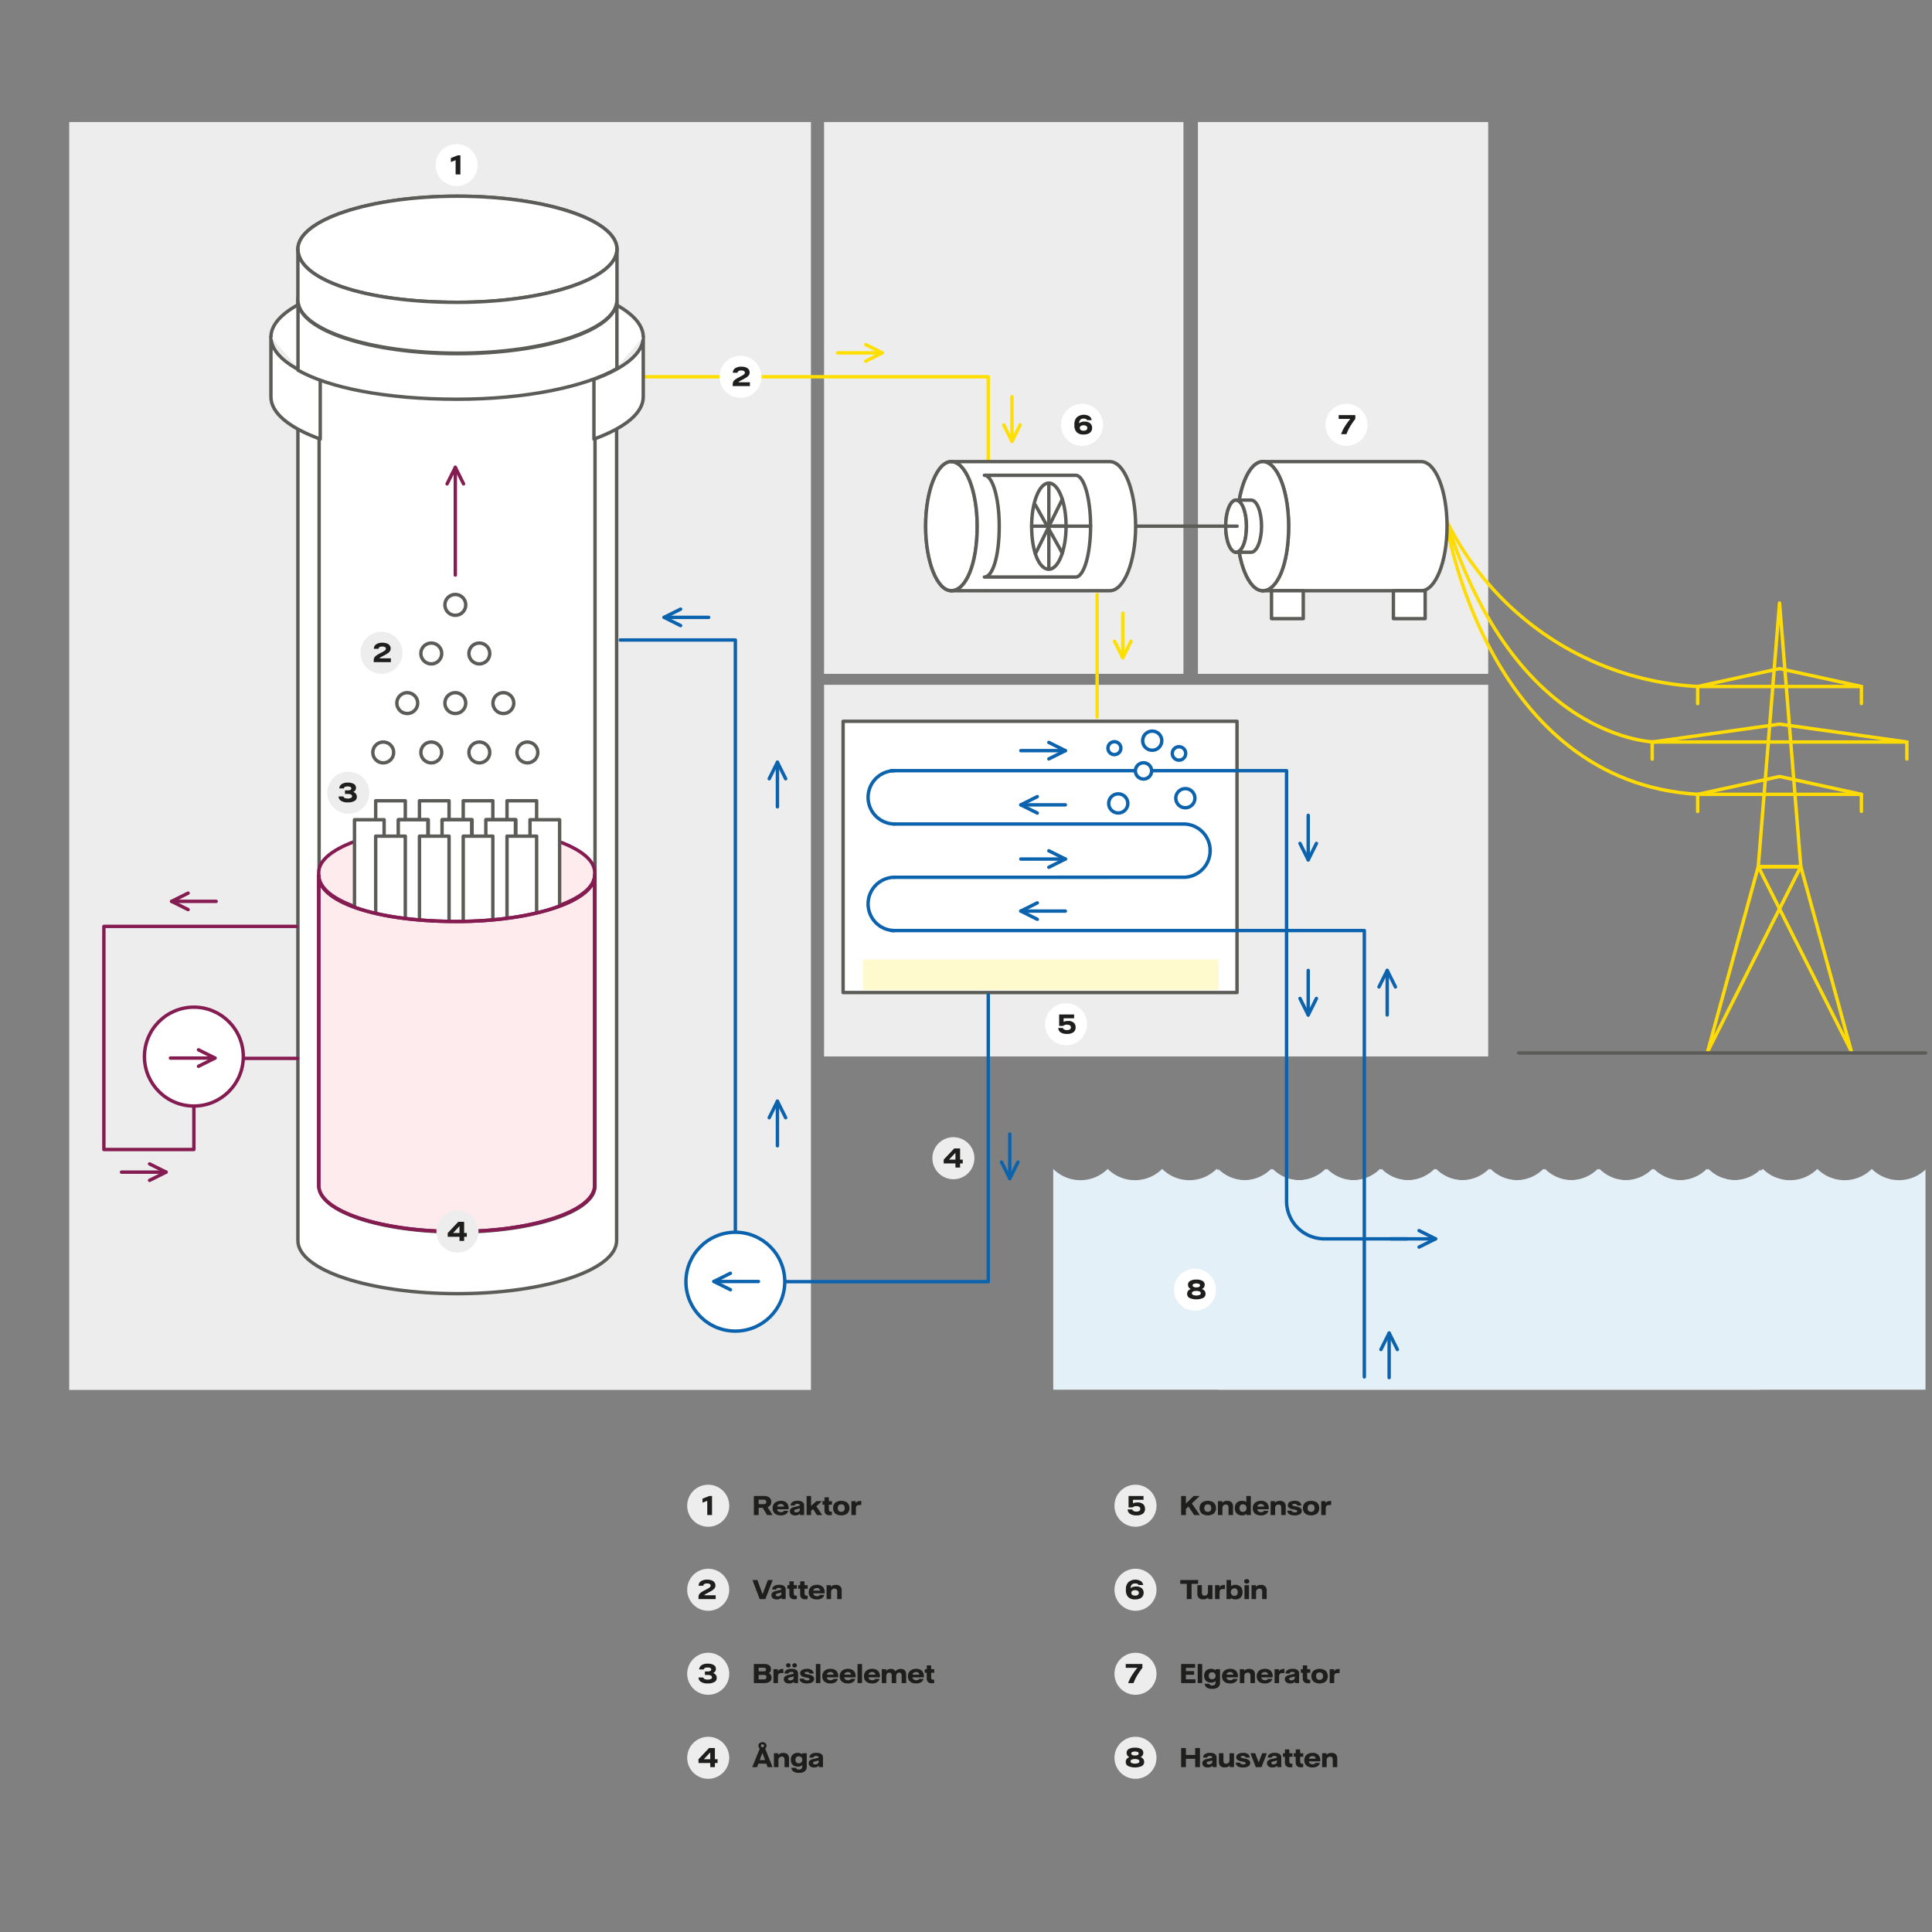 <svg xmlns="http://www.w3.org/2000/svg" viewBox="0 0 283.465 283.465"><rect x="0" y="0" width="283.465" height="283.465" fill="#808080" stroke="none"/><defs><style>.cls-1{isolation:isolate;}.cls-2{fill:#ededed;}.cls-11,.cls-13,.cls-15,.cls-3{fill:#fff;}.cls-3,.cls-8{stroke:#5b5c57;}.cls-10,.cls-11,.cls-13,.cls-3,.cls-4,.cls-6,.cls-7,.cls-8,.cls-9{stroke-linecap:round;stroke-linejoin:round;stroke-width:0.5px;}.cls-10,.cls-4,.cls-7,.cls-8,.cls-9{fill:none;}.cls-4{stroke:#ffdb05;}.cls-5{fill:#e4f0f7;}.cls-6{fill:#fdebed;}.cls-11,.cls-6,.cls-7{stroke:#851c51;}.cls-9{stroke:#ffdf00;}.cls-10,.cls-13{stroke:#0c63ad;}.cls-12{fill:#ffface;}.cls-14{mix-blend-mode:multiply;}.cls-16{fill:#1e1e1c;}</style></defs><g class="cls-1"><g id="Ebene_1" data-name="Ebene 1"><rect class="cls-2" x="120.908" y="100.475" width="97.442" height="54.528"/><rect class="cls-3" x="123.704" y="105.829" width="57.794" height="39.8"/><rect class="cls-2" x="10.158" y="17.904" width="108.826" height="186.027"/><rect class="cls-2" x="120.908" y="17.904" width="52.729" height="80.963"/><rect class="cls-2" x="175.762" y="17.904" width="42.589" height="80.963"/><path class="cls-3" d="M43.71,44.031c0-4.295,10.468-7.776,23.381-7.776s23.381,3.481,23.381,7.776"/><path class="cls-3" d="M90.471,44.031c0,4.295-10.468,7.776-23.381,7.776-14.029,0-23.381-3.481-23.381-7.776V182.03c0,4.295,10.468,7.776,23.381,7.776s23.381-3.481,23.381-7.776Z"/><path class="cls-4" d="M249.089,100.722a43.659,43.659,0,0,1-36.923-24.488"/><path class="cls-4" d="M242.945,108.876s-20.583.054-30.779-32.642"/><path class="cls-4" d="M212.312,77.201s6.038,37.483,36.777,39.346"/><path class="cls-5" d="M250.424,171.504l0-.001a5.65,5.65,0,0,1-7.99.001l-.001-.001a5.65,5.65,0,0,1-7.99.001l-.001-.001c-.036.036-.08.06-.117.096v-.004a5.646,5.646,0,0,1-3.948,1.556c-.047,0-.093-.012-.14-.013a5.648,5.648,0,0,1-.909-.095c-.165-.033-.323-.096-.485-.144a5.551,5.551,0,0,1-.537-.163,5.63,5.63,0,0,1-1.853-1.232l-.001-.001-.002.002-.002-.001,0-.001a5.645,5.645,0,0,1-7.985.001l-.001-.001-.002.002-.001-.001-.001-.001a5.645,5.645,0,0,1-7.985.001l-.001-.001-.002.002-.002-.001-.001-.001a5.645,5.645,0,0,1-7.985.001l-.001-.001-.003.002-.001-.001-.001-.001a5.645,5.645,0,0,1-7.985.001l-.001-.001-.002.002-.002-.001-.001-.001a5.645,5.645,0,0,1-7.985.001l0-.001-.002.002-.001-.001-.001-.001a5.645,5.645,0,0,1-7.985.001l-.001-.001v.004l-.004-.003-.001-.001a5.65,5.65,0,0,1-7.99.001l-.001-.001a5.65,5.65,0,0,1-7.99.001l-.001-.001a5.65,5.65,0,0,1-7.99.001l-.001-.001v32.394H258.301V171.596A5.642,5.642,0,0,1,250.424,171.504Z"/><path class="cls-5" d="M274.635,171.504l0-.001a5.65,5.65,0,0,1-7.99.001l-.001-.001a5.65,5.65,0,0,1-7.99.001l-.001-.001c-.036.036-.08.06-.117.096v-.004a5.646,5.646,0,0,1-3.948,1.556c-.047,0-.093-.012-.14-.013a5.648,5.648,0,0,1-.909-.095c-.165-.033-.323-.096-.485-.144a5.545,5.545,0,0,1-.537-.163,5.63,5.63,0,0,1-1.853-1.232l-.001-.001-.002.002-.002-.001-.001-.001a5.645,5.645,0,0,1-7.985.001l-.001-.001-.002.002-.001-.001-.001-.001a5.645,5.645,0,0,1-7.985.001l-.001-.001-.002.002-.002-.001-.001-.001a5.645,5.645,0,0,1-7.985.001l-.001-.001-.002.002-.001-.001-.001-.001a5.645,5.645,0,0,1-7.985.001l-.001-.001-.002.002-.002-.001-.001-.001a5.645,5.645,0,0,1-7.985.001l0-.001-.002.002-.001-.001-.001-.001a5.645,5.645,0,0,1-7.985.001l-.001-.001v.004l-.004-.003-.001-.001a5.65,5.65,0,0,1-7.99.001l-.001-.001a5.65,5.65,0,0,1-7.99.001l0-.001a5.65,5.65,0,0,1-7.99.001l-.001-.001v32.394H282.512V171.596A5.642,5.642,0,0,1,274.635,171.504Z"/><path class="cls-3" d="M46.822,47.94V174.035c0,3.717,9.061,6.731,20.239,6.731S87.3,177.752,87.3,174.035V47.94"/><path class="cls-6" d="M87.256,128.351c0,3.719-9.065,6.733-20.246,6.733-12.149,0-20.246-3.014-20.246-6.733v-.354c0-3.719,9.065-6.733,20.246-6.733s20.246,3.014,20.246,6.733Z"/><polyline class="cls-7" points="43.661 155.289 28.444 155.289 28.444 168.659 15.24 168.659 15.24 135.921 43.485 135.921"/><rect class="cls-3" x="55.121" y="117.49" width="4.344" height="39.205"/><rect class="cls-3" x="61.544" y="117.49" width="4.344" height="39.205"/><rect class="cls-3" x="67.967" y="117.49" width="4.344" height="39.205"/><rect class="cls-3" x="74.39" y="117.49" width="4.344" height="39.205"/><rect class="cls-3" x="58.494" y="120.27" width="4.344" height="51.726"/><rect class="cls-3" x="64.917" y="120.27" width="4.344" height="51.726"/><rect class="cls-3" x="71.34" y="120.27" width="4.344" height="51.726"/><rect class="cls-3" x="77.763" y="120.27" width="4.344" height="51.726"/><rect class="cls-3" x="52.013" y="120.27" width="4.344" height="51.726"/><rect class="cls-3" x="58.435" y="120.27" width="4.344" height="51.726"/><rect class="cls-3" x="64.858" y="120.27" width="4.344" height="51.726"/><rect class="cls-3" x="71.281" y="120.27" width="4.344" height="51.726"/><polygon class="cls-4" points="264.216 127.176 261.095 88.476 257.974 127.176 264.216 127.176"/><polygon class="cls-4" points="250.556 154.264 257.965 127.176 264.202 127.176 250.556 154.264"/><polygon class="cls-4" points="271.636 154.264 264.225 127.176 257.989 127.176 271.636 154.264"/><polygon class="cls-4" points="273.108 100.722 261.098 98.101 249.089 100.722 273.108 100.722"/><line class="cls-4" x1="273.108" y1="100.722" x2="273.108" y2="103.221"/><line class="cls-4" x1="249.084" y1="100.734" x2="249.084" y2="103.233"/><polygon class="cls-4" points="273.108 116.546 261.098 113.925 249.089 116.546 273.108 116.546"/><line class="cls-4" x1="273.108" y1="116.546" x2="273.108" y2="119.045"/><line class="cls-4" x1="249.084" y1="116.557" x2="249.084" y2="119.056"/><polygon class="cls-4" points="279.777 108.866 261.098 106.245 242.419 108.866 279.777 108.866"/><line class="cls-4" x1="279.776" y1="108.866" x2="279.776" y2="111.364"/><line class="cls-4" x1="242.414" y1="108.876" x2="242.414" y2="111.375"/><line class="cls-8" x1="222.82" y1="154.494" x2="282.512" y2="154.494"/><path class="cls-3" d="M185.286,86.669c-2.089,0-3.783-4.239-3.783-9.469s1.694-9.469,3.783-9.469"/><path class="cls-3" d="M185.286,67.732c2.089,0,3.783,4.239,3.783,9.469,0,5.681-1.694,9.469-3.783,9.469H208.53c2.089,0,3.783-4.239,3.783-9.469s-1.694-9.469-3.783-9.469Z"/><path class="cls-3" d="M185.286,86.669c-2.089,0-3.783-4.239-3.783-9.469s1.694-9.469,3.783-9.469,3.783,4.239,3.783,9.469c0,5.682-1.694,9.469-3.783,9.469"/><path class="cls-3" d="M139.595,86.669c-2.089,0-3.783-4.239-3.783-9.469s1.694-9.469,3.783-9.469,3.783,4.239,3.783,9.469c0,5.682-1.694,9.469-3.783,9.469"/><rect class="cls-3" x="186.558" y="86.669" width="4.66" height="4.097"/><rect class="cls-3" x="204.442" y="86.669" width="4.66" height="4.097"/><path class="cls-3" d="M181.361,81.025c-.844,0-1.528-1.712-1.528-3.825s.684-3.825,1.528-3.825,1.528,1.712,1.528,3.825C182.889,79.495,182.205,81.025,181.361,81.025Z"/><path class="cls-3" d="M181.361,73.376c.844,0,1.528,1.712,1.528,3.825,0,2.295-.684,3.825-1.528,3.825h2.206c.844,0,1.528-1.712,1.528-3.825s-.684-3.825-1.528-3.825Z"/><path class="cls-3" d="M181.361,81.025c-.844,0-1.528-1.712-1.528-3.825s.684-3.825,1.528-3.825"/><line class="cls-8" x1="181.503" y1="77.201" x2="165.771" y2="77.201"/><polyline class="cls-9" points="94.654 55.282 144.999 55.282 144.999 86.64"/><polyline class="cls-10" points="144.999 145.966 144.999 188.049 115.144 188.049"/><polyline class="cls-10" points="107.891 182.006 107.891 93.901 91.009 93.901"/><path class="cls-10" d="M131.19,113.078a3.91,3.91,0,0,0,0,7.818"/><path class="cls-10" d="M177.554,124.805a3.91,3.91,0,0,1-3.749,3.905c-.053.003-42.561.003-42.614.003"/><path class="cls-10" d="M131.19,136.531a3.91,3.91,0,0,1,0-7.818"/><path class="cls-10" d="M131.192,120.897l42.581.002a3.909,3.909,0,0,1,3.782,3.906"/><path class="cls-10" d="M200.174,202.022v-65.49h-69.4"/><line class="cls-7" x1="65.597" y1="70.991" x2="66.804" y2="68.569"/><line class="cls-7" x1="68.01" y1="70.991" x2="66.804" y2="68.569"/><path class="cls-7" d="M66.804,84.37V69.206"/><circle class="cls-3" cx="63.279" cy="95.879" r="1.531"/><circle class="cls-3" cx="70.329" cy="95.879" r="1.531"/><circle class="cls-3" cx="56.228" cy="110.4" r="1.531"/><circle class="cls-3" cx="63.279" cy="110.4" r="1.531"/><circle class="cls-3" cx="70.329" cy="110.4" r="1.531"/><circle class="cls-3" cx="77.379" cy="110.4" r="1.531"/><circle class="cls-3" cx="66.804" cy="88.749" r="1.531"/><circle class="cls-3" cx="59.754" cy="103.159" r="1.531"/><circle class="cls-3" cx="66.804" cy="103.159" r="1.531"/><circle class="cls-3" cx="73.854" cy="103.159" r="1.531"/><path class="cls-3" d="M46.986,55.645v8.776C42.493,62.791,39.75,60.62,39.75,58.234V49.458C39.75,51.844,42.493,54.016,46.986,55.645Z"/><path class="cls-3" d="M39.75,49.458c0-1.76,1.496-3.404,4.085-4.8v9.41"/><path class="cls-3" d="M43.706,36.572c0-4.3,10.481-7.785,23.41-7.785s23.41,3.485,23.41,7.785-10.481,7.785-23.41,7.785C53.069,44.357,43.706,40.872,43.706,36.572Z"/><path class="cls-3" d="M87.143,55.645v8.776c4.493-1.63,7.237-3.802,7.237-6.187V49.458C94.38,51.844,91.636,54.016,87.143,55.645Z"/><path class="cls-3" d="M94.38,49.458c0-1.76-1.496-3.404-4.084-4.8v9.41"/><path class="cls-3" d="M43.706,36.572c0-4.3,10.481-7.785,23.41-7.785s23.41,3.485,23.41,7.785"/><path class="cls-3" d="M90.526,36.572c0,4.3-10.481,7.785-23.41,7.785-14.047,0-23.41-3.485-23.41-7.785v7.459c0,4.3,10.481,7.785,23.41,7.785s23.41-3.485,23.41-7.785Z"/><path class="cls-3" d="M67.116,51.891c-12.705,0-23.039-3.366-23.393-7.563v9.99c4.504,2.556,12.774,4.259,23.335,4.259,10.021,0,18.765-1.81,23.456-4.499V44.28C90.234,48.5,79.87,51.891,67.116,51.891Z"/><rect class="cls-3" x="55.121" y="122.681" width="4.344" height="51.726"/><rect class="cls-3" x="61.544" y="122.681" width="4.344" height="51.726"/><rect class="cls-3" x="67.967" y="122.681" width="4.344" height="51.726"/><rect class="cls-3" x="74.39" y="122.681" width="4.344" height="51.726"/><circle class="cls-11" cx="28.445" cy="155.024" r="7.252"/><line class="cls-11" x1="29.123" y1="154.032" x2="31.544" y2="155.239"/><line class="cls-11" x1="29.123" y1="156.446" x2="31.544" y2="155.239"/><path class="cls-11" d="M25.008,155.239h5.9"/><line class="cls-11" x1="27.598" y1="131.042" x2="25.176" y2="132.248"/><line class="cls-11" x1="27.598" y1="133.455" x2="25.176" y2="132.248"/><path class="cls-11" d="M31.713,132.248h-5.9"/><line class="cls-11" x1="21.945" y1="170.769" x2="24.367" y2="171.976"/><line class="cls-11" x1="21.945" y1="173.182" x2="24.367" y2="171.976"/><path class="cls-11" d="M17.83,171.976h5.9"/><line class="cls-10" x1="153.888" y1="108.932" x2="156.31" y2="110.138"/><line class="cls-10" x1="153.888" y1="111.345" x2="156.31" y2="110.138"/><path class="cls-10" d="M149.774,110.138h5.9"/><line class="cls-9" x1="127.031" y1="50.567" x2="129.453" y2="51.774"/><line class="cls-9" x1="127.031" y1="52.98" x2="129.453" y2="51.774"/><path class="cls-9" d="M122.916,51.774h5.9"/><line class="cls-10" x1="99.86" y1="89.373" x2="97.438" y2="90.58"/><line class="cls-10" x1="99.86" y1="91.787" x2="97.438" y2="90.58"/><path class="cls-10" d="M103.975,90.58h-5.9"/><line class="cls-9" x1="149.682" y1="62.337" x2="148.475" y2="64.759"/><line class="cls-9" x1="147.268" y1="62.337" x2="148.475" y2="64.759"/><path class="cls-9" d="M148.475,58.222v5.9"/><line class="cls-10" x1="149.362" y1="170.501" x2="148.155" y2="172.923"/><line class="cls-10" x1="146.948" y1="170.501" x2="148.155" y2="172.923"/><path class="cls-10" d="M148.155,166.387v5.9"/><line class="cls-10" x1="112.859" y1="163.993" x2="114.065" y2="161.571"/><line class="cls-10" x1="115.272" y1="163.993" x2="114.065" y2="161.571"/><path class="cls-10" d="M114.065,168.108v-5.9"/><line class="cls-10" x1="112.859" y1="114.26" x2="114.065" y2="111.838"/><line class="cls-10" x1="115.272" y1="114.26" x2="114.065" y2="111.838"/><path class="cls-10" d="M114.065,118.375v-5.9"/><line class="cls-9" x1="165.944" y1="94.084" x2="164.737" y2="96.506"/><line class="cls-9" x1="163.53" y1="94.084" x2="164.737" y2="96.506"/><path class="cls-9" d="M164.737,89.97v5.9"/><line class="cls-10" x1="193.15" y1="123.743" x2="191.943" y2="126.165"/><line class="cls-10" x1="190.736" y1="123.743" x2="191.943" y2="126.165"/><path class="cls-10" d="M191.943,119.628v5.9"/><line class="cls-10" x1="193.15" y1="146.494" x2="191.943" y2="148.916"/><line class="cls-10" x1="190.736" y1="146.494" x2="191.943" y2="148.916"/><path class="cls-10" d="M191.943,142.38v5.9"/><line class="cls-10" x1="202.61" y1="198.007" x2="203.817" y2="195.585"/><line class="cls-10" x1="205.024" y1="198.007" x2="203.817" y2="195.585"/><path class="cls-10" d="M203.817,202.121v-5.9"/><line class="cls-10" x1="202.327" y1="144.801" x2="203.534" y2="142.38"/><line class="cls-10" x1="204.74" y1="144.801" x2="203.534" y2="142.38"/><path class="cls-10" d="M203.534,148.916v-5.9"/><line class="cls-10" x1="152.196" y1="116.881" x2="149.774" y2="118.088"/><line class="cls-10" x1="152.196" y1="119.294" x2="149.774" y2="118.088"/><path class="cls-10" d="M156.31,118.088h-5.9"/><line class="cls-10" x1="153.888" y1="124.83" x2="156.31" y2="126.037"/><line class="cls-10" x1="153.888" y1="127.243" x2="156.31" y2="126.037"/><path class="cls-10" d="M149.774,126.037h5.9"/><line class="cls-10" x1="152.196" y1="132.467" x2="149.774" y2="133.674"/><line class="cls-10" x1="152.196" y1="134.881" x2="149.774" y2="133.674"/><path class="cls-10" d="M156.31,133.674h-5.9"/><polyline class="cls-12" points="126.608 145.253 126.608 140.778 178.774 140.778 178.774 145.253"/><path class="cls-10" d="M206.417,181.764H194.32a5.555,5.555,0,0,1-5.556-5.556V113.078H130.774"/><line class="cls-10" x1="208.21" y1="180.558" x2="210.631" y2="181.764"/><line class="cls-10" x1="208.21" y1="182.971" x2="210.631" y2="181.764"/><path class="cls-10" d="M204.095,181.764h5.9"/><circle class="cls-13" cx="163.506" cy="109.771" r="0.948"/><circle class="cls-13" cx="172.983" cy="110.545" r="0.986"/><circle class="cls-13" cx="169.056" cy="108.673" r="1.406"/><circle class="cls-13" cx="167.778" cy="113.109" r="1.194"/><circle class="cls-13" cx="164.07" cy="117.879" r="1.406"/><circle class="cls-13" cx="173.915" cy="117.112" r="1.406"/><path class="cls-3" d="M139.595,86.669c-2.089,0-3.783-4.239-3.783-9.469s1.694-9.469,3.783-9.469"/><path class="cls-3" d="M139.595,67.732c2.089,0,3.783,4.239,3.783,9.469,0,5.681-1.694,9.469-3.783,9.469h23.243c2.089,0,3.783-4.239,3.783-9.469s-1.694-9.469-3.783-9.469Z"/><path class="cls-8" d="M144.428,69.736c1.205,0,2.181,3.342,2.181,7.464,0,4.479-.977,7.464-2.181,7.464H157.83c1.205,0,2.181-3.342,2.181-7.464s-.977-7.464-2.181-7.464Z"/><circle class="cls-13" cx="107.891" cy="188.049" r="7.252"/><line class="cls-10" x1="107.165" y1="186.814" x2="104.743" y2="188.021"/><line class="cls-10" x1="107.165" y1="189.227" x2="104.743" y2="188.021"/><path class="cls-10" d="M111.279,188.021h-5.9"/><g class="cls-14"><path class="cls-6" d="M87.251,128.465c0,3.719-9.066,6.734-20.249,6.734-12.15,0-20.25-3.015-20.25-6.734l.018.045v45.456c0,3.717,9.061,6.731,20.239,6.731s20.239-3.013,20.239-6.731V128.511Z"/></g><path class="cls-7" d="M87.251,128.465c0,3.719-9.066,6.734-20.249,6.734-12.15,0-20.25-3.015-20.25-6.734l.018.045v45.456c0,3.717,9.061,6.731,20.239,6.731s20.239-3.013,20.239-6.731V128.511Z"/><line class="cls-8" x1="160.012" y1="77.201" x2="154.607" y2="77.201"/><line class="cls-9" x1="160.972" y1="87.236" x2="160.972" y2="105.203"/><path class="cls-15" d="M108.648,52.2h0a3.082,3.082,0,0,1,3.082,3.082h0a3.082,3.082,0,0,1-3.082,3.082h0a3.082,3.082,0,0,1-3.082-3.082h0A3.082,3.082,0,0,1,108.648,52.2Z"/><g class="cls-1"><path class="cls-16" d="M107.505,56.425a1.098,1.098,0,0,1,.053-.37.785.785,0,0,1,.231-.303,2.961,2.961,0,0,1,.552-.354l.417-.22a2.212,2.212,0,0,0,.412-.259.321.321,0,0,0,.118-.248.255.255,0,0,0-.138-.235.811.811,0,0,0-.392-.078q-.524,0-.543.33h-.69a.765.765,0,0,1,.345-.66,1.586,1.586,0,0,1,.905-.23,1.829,1.829,0,0,1,.657.104.904.904,0,0,1,.415.297.736.736,0,0,1,.142.448.696.696,0,0,1-.107.384,1.121,1.121,0,0,1-.308.307,5.686,5.686,0,0,1-.555.326l-.343.18a1.504,1.504,0,0,0-.25.15.17.17,0,0,0-.064.094h1.664v.559h-2.52Z"/></g><path class="cls-15" d="M158.756,59.255h0a3.082,3.082,0,0,1,3.082,3.082h0a3.082,3.082,0,0,1-3.082,3.082h0a3.082,3.082,0,0,1-3.082-3.082h0A3.082,3.082,0,0,1,158.756,59.255Z"/><g class="cls-1"><path class="cls-16" d="M157.972,63.407a1.407,1.407,0,0,1-.338-1.023v-.097a1.476,1.476,0,0,1,.356-1.055,1.605,1.605,0,0,1,1.833-.165.838.838,0,0,1,.347.577h-.67q-.1-.23-.497-.23a.699.699,0,0,0-.485.156.73.73,0,0,0-.185.53,1.23,1.23,0,0,1,.804-.243,1.199,1.199,0,0,1,.813.248.849.849,0,0,1,.284.672.876.876,0,0,1-.572.858,1.746,1.746,0,0,1-.678.118A1.352,1.352,0,0,1,157.972,63.407Zm1.426-.321a.375.375,0,0,0-.008-.584.822.822,0,0,0-.82.004.344.344,0,0,0-.143.285.358.358,0,0,0,.14.286.655.655,0,0,0,.427.117A.636.636,0,0,0,159.398,63.085Z"/></g><path class="cls-15" d="M197.556,59.255h0a3.082,3.082,0,0,1,3.082,3.082h0a3.082,3.082,0,0,1-3.082,3.082h0a3.082,3.082,0,0,1-3.082-3.082h0A3.082,3.082,0,0,1,197.556,59.255Z"/><g class="cls-1"><path class="cls-16" d="M197.228,62.71a10.742,10.742,0,0,1,.892-1.247h-1.706v-.56h2.44v.56a11.792,11.792,0,0,0-.83,1.226,6.446,6.446,0,0,0-.47,1.014H196.77A5.264,5.264,0,0,1,197.228,62.71Z"/></g><path class="cls-15" d="M175.321,186.145h0a3.082,3.082,0,0,1,3.082,3.082h0a3.082,3.082,0,0,1-3.082,3.082h0a3.082,3.082,0,0,1-3.082-3.082h0A3.082,3.082,0,0,1,175.321,186.145Z"/><g class="cls-1"><path class="cls-16" d="M176.742,189.398a.686.686,0,0,1,.136.429.669.669,0,0,1-.343.608,2.539,2.539,0,0,1-2.013,0,.664.664,0,0,1-.343-.602.691.691,0,0,1,.137-.431.877.877,0,0,1,.407-.279.642.642,0,0,1-.417-.62.628.628,0,0,1,.314-.564,1.734,1.734,0,0,1,.913-.196,1.716,1.716,0,0,1,.91.196.63.63,0,0,1,.31.564.65.65,0,0,1-.414.62A.867.867,0,0,1,176.742,189.398Zm-.731.597a.273.273,0,0,0,.002-.503,1.368,1.368,0,0,0-.97,0,.273.273,0,0,0,.002.503,1.357,1.357,0,0,0,.966,0Zm-.886-1.614a.232.232,0,0,0,0,.426.853.853,0,0,0,.406.077.836.836,0,0,0,.402-.077.233.233,0,0,0,0-.426,1.096,1.096,0,0,0-.808,0Z"/></g><path class="cls-15" d="M156.416,147.197h0a3.082,3.082,0,0,1,3.082,3.082h0a3.082,3.082,0,0,1-3.082,3.082h0a3.082,3.082,0,0,1-3.082-3.082h0A3.082,3.082,0,0,1,156.416,147.197Z"/><g class="cls-1"><path class="cls-16" d="M155.608,151.462a.766.766,0,0,1-.335-.637h.68a.338.338,0,0,0,.179.222.842.842,0,0,0,.425.089.715.715,0,0,0,.425-.103.342.342,0,0,0,.142-.293.347.347,0,0,0-.145-.299.949.949,0,0,0-1.002.085H155.4v-1.68h2.193v.56H156.05v.52a1.185,1.185,0,0,1,.29-.096,1.902,1.902,0,0,1,.37-.034,1.196,1.196,0,0,1,.827.251.888.888,0,0,1,.277.692.832.832,0,0,1-.325.716,1.555,1.555,0,0,1-.935.24A1.604,1.604,0,0,1,155.608,151.462Z"/></g><path class="cls-2" d="M139.883,166.853h0a3.082,3.082,0,0,1,3.082,3.082h0a3.082,3.082,0,0,1-3.082,3.082h0a3.082,3.082,0,0,1-3.082-3.082h0A3.082,3.082,0,0,1,139.883,166.853Z"/><g class="cls-1"><path class="cls-16" d="M140.184,170.702H138.457v-.561l1.55-1.64h.857v1.64h.393v.561h-.393v.6h-.68Zm0-.561v-1h-.007l-.937,1Z"/></g><path class="cls-2" d="M67.118,177.615h0A3.082,3.082,0,0,1,70.2,180.697h0a3.082,3.082,0,0,1-3.082,3.082h0a3.082,3.082,0,0,1-3.082-3.082h0A3.082,3.082,0,0,1,67.118,177.615Z"/><g class="cls-1"><path class="cls-16" d="M67.418,181.464H65.692v-.561l1.55-1.64h.857v1.64h.393v.561h-.393v.6h-.68Zm0-.561v-1h-.007l-.936,1Z"/></g><path class="cls-2" d="M55.976,92.702h0a3.082,3.082,0,0,1,3.082,3.082h0a3.082,3.082,0,0,1-3.082,3.082h0a3.082,3.082,0,0,1-3.082-3.082h0A3.082,3.082,0,0,1,55.976,92.702Z"/><g class="cls-1"><path class="cls-16" d="M54.833,96.927a1.101,1.101,0,0,1,.053-.37.786.786,0,0,1,.232-.303,2.952,2.952,0,0,1,.552-.353l.417-.22a2.218,2.218,0,0,0,.412-.259.321.321,0,0,0,.118-.248.254.254,0,0,0-.138-.235.81.81,0,0,0-.392-.078q-.524,0-.543.33h-.69a.765.765,0,0,1,.345-.66,1.585,1.585,0,0,1,.905-.23,1.828,1.828,0,0,1,.657.104.904.904,0,0,1,.415.297.736.736,0,0,1,.142.448.696.696,0,0,1-.107.384,1.122,1.122,0,0,1-.308.307,5.679,5.679,0,0,1-.555.326l-.343.18a1.504,1.504,0,0,0-.25.15.169.169,0,0,0-.063.094H57.353v.56h-2.52Z"/></g><path class="cls-2" d="M51.103,113.228h0a3.082,3.082,0,0,1,3.082,3.082h0a3.082,3.082,0,0,1-3.082,3.082h0a3.082,3.082,0,0,1-3.082-3.082h0A3.082,3.082,0,0,1,51.103,113.228Z"/><g class="cls-1"><path class="cls-16" d="M50.029,117.492a.792.792,0,0,1-.353-.636h.7a.366.366,0,0,0,.2.227,1.254,1.254,0,0,0,.915-.005.274.274,0,0,0,0-.503,1.056,1.056,0,0,0-.485-.089h-.39v-.519h.393a.836.836,0,0,0,.402-.077.233.233,0,0,0,0-.426A.862.862,0,0,0,51,115.387a.818.818,0,0,0-.397.075.285.285,0,0,0-.15.215h-.68a.833.833,0,0,1,.333-.611,1.514,1.514,0,0,1,.94-.238,1.612,1.612,0,0,1,.873.198.63.63,0,0,1,.31.561.653.653,0,0,1-.105.368.72.72,0,0,1-.308.252.706.706,0,0,1,.54.696.677.677,0,0,1-.341.613,1.859,1.859,0,0,1-.972.21A1.773,1.773,0,0,1,50.029,117.492Z"/></g><path class="cls-15" d="M66.989,21.143h0a3.082,3.082,0,0,1,3.082,3.082h0a3.082,3.082,0,0,1-3.082,3.082h0a3.082,3.082,0,0,1-3.082-3.082h0A3.082,3.082,0,0,1,66.989,21.143Z"/><g class="cls-1"><path class="cls-16" d="M66.85,23.504l-.7.267v-.58l1.003-.399H67.55v2.8h-.7Z"/></g><path class="cls-2" d="M103.909,217.841h0a3.082,3.082,0,0,1,3.082,3.082h0a3.082,3.082,0,0,1-3.082,3.082h0a3.082,3.082,0,0,1-3.082-3.082h0A3.082,3.082,0,0,1,103.909,217.841Z"/><g class="cls-1"><path class="cls-16" d="M103.77,220.203l-.7.267v-.58l1.003-.399h.397v2.8h-.7Z"/></g><g class="cls-1"><path class="cls-16" d="M112.549,222.29l-.653-1.066h-.586V222.29h-.7v-2.8h1.483a1.244,1.244,0,0,1,.775.223.759.759,0,0,1,.291.641.813.813,0,0,1-.143.486.842.842,0,0,1-.397.297l.74,1.153Zm-1.24-1.6h.713a.488.488,0,0,0,.307-.084.339.339,0,0,0,0-.493.489.489,0,0,0-.307-.083h-.713Z"/><path class="cls-16" d="M115.702,221.443h-1.677a.464.464,0,0,0,.185.323.631.631,0,0,0,.372.103.452.452,0,0,0,.433-.2h.637a.79.79,0,0,1-.352.486,1.331,1.331,0,0,1-.745.184,1.494,1.494,0,0,1-.645-.127.907.907,0,0,1-.408-.363,1.077,1.077,0,0,1-.14-.56,1.099,1.099,0,0,1,.147-.578.975.975,0,0,1,.42-.379,1.451,1.451,0,0,1,.643-.133,1.161,1.161,0,0,1,.835.281,1.062,1.062,0,0,1,.295.806Zm-.67-.39a.399.399,0,0,0-.126-.273.49.49,0,0,0-.35-.111.571.571,0,0,0-.341.097.462.462,0,0,0-.179.287Z"/><path class="cls-16" d="M116.094,222.168a.573.573,0,0,1-.202-.461.512.512,0,0,1,.143-.369,1.03,1.03,0,0,1,.507-.232l.67-.156a.271.271,0,0,0,.105-.04.078.078,0,0,0,.028-.064.163.163,0,0,0-.09-.142.549.549,0,0,0-.28-.055c-.247,0-.373.08-.38.239h-.593a.61.61,0,0,1,.243-.491,1.256,1.256,0,0,1,.79-.198,1.199,1.199,0,0,1,.715.175.627.627,0,0,1,.235.538V222.29h-.59v-.203a.998.998,0,0,1-.717.253A.874.874,0,0,1,116.094,222.168Zm1.015-.331a.445.445,0,0,0,.182-.145.336.336,0,0,0,.065-.198v-.177c-.022.007-.048.015-.079.021s-.056.015-.078.018l-.41.104a.525.525,0,0,0-.205.087.16.16,0,0,0-.058.127.186.186,0,0,0,.082.156.4.4,0,0,0,.238.06A.635.635,0,0,0,117.109,221.837Z"/><path class="cls-16" d="M119.289,221.413l-.283.25v.627h-.66v-2.8h.66v1.46l.77-.7h.82l-.823.753.867,1.287h-.783Z"/><path class="cls-16" d="M121.15,222.13a.758.758,0,0,1-.185-.557v-.803h-.29v-.52h.297v-.56h.64v.56h.457v.52h-.457l.003.663a.403.403,0,0,0,.079.281.325.325,0,0,0,.245.082.734.734,0,0,0,.12-.01v.496a1.455,1.455,0,0,1-.32.033A.798.798,0,0,1,121.15,222.13Z"/><path class="cls-16" d="M122.559,222.078a1.146,1.146,0,0,1,0-1.616,1.588,1.588,0,0,1,1.747,0,1.146,1.146,0,0,1,0,1.616,1.588,1.588,0,0,1-1.747,0Zm1.247-.388a.701.701,0,0,0,0-.841.601.601,0,0,0-.747,0,.701.701,0,0,0,0,.841.601.601,0,0,0,.747,0Z"/><path class="cls-16" d="M124.919,220.25h.64v.307a.791.791,0,0,1,.255-.247.838.838,0,0,1,.418-.086h.14v.593h-.227a1.012,1.012,0,0,0-.336.045.308.308,0,0,0-.175.164.845.845,0,0,0-.055.345v.92h-.66Z"/></g><path class="cls-2" d="M103.909,230.169h0a3.082,3.082,0,0,1,3.082,3.082h0a3.082,3.082,0,0,1-3.082,3.082h0a3.082,3.082,0,0,1-3.082-3.082h0A3.082,3.082,0,0,1,103.909,230.169Z"/><g class="cls-1"><path class="cls-16" d="M102.483,234.394a1.101,1.101,0,0,1,.053-.37.786.786,0,0,1,.232-.303,2.952,2.952,0,0,1,.552-.353l.417-.22a2.213,2.213,0,0,0,.412-.259.321.321,0,0,0,.118-.248.254.254,0,0,0-.138-.235.81.81,0,0,0-.392-.078q-.524,0-.543.33h-.69a.765.765,0,0,1,.345-.66,1.585,1.585,0,0,1,.905-.23,1.828,1.828,0,0,1,.657.104.904.904,0,0,1,.415.297.736.736,0,0,1,.142.448.696.696,0,0,1-.107.384,1.122,1.122,0,0,1-.308.307,5.679,5.679,0,0,1-.555.326l-.343.18a1.497,1.497,0,0,0-.25.15.17.17,0,0,0-.063.094h1.663v.56h-2.52Z"/></g><g class="cls-1"><path class="cls-16" d="M112.436,258.763h-1.163l-.193.51h-.71l1.11-2.73a.467.467,0,0,1-.147-.171.525.525,0,0,1-.053-.238.477.477,0,0,1,.165-.375.694.694,0,0,1,.85,0,.477.477,0,0,1,.165.375.525.525,0,0,1-.053.238.467.467,0,0,1-.147.171l1.09,2.73h-.73Zm-.186-.52-.38-1.05h-.006l-.397,1.05Zm-.547-2.268a.212.212,0,0,0-.063.158.208.208,0,0,0,.063.159.26.26,0,0,0,.334,0,.208.208,0,0,0,.064-.159.212.212,0,0,0-.064-.158.254.254,0,0,0-.334,0Z"/><path class="cls-16" d="M113.549,257.233h.63v.243a.929.929,0,0,1,.29-.206,1.074,1.074,0,0,1,.447-.077.88.88,0,0,1,.638.207.849.849,0,0,1,.212.633v1.24h-.66V258.21a.566.566,0,0,0-.095-.365.372.372,0,0,0-.298-.111.487.487,0,0,0-.37.139.554.554,0,0,0-.133.401v1h-.66Z"/><path class="cls-16" d="M116.391,259.901a.735.735,0,0,1-.288-.524h.673a.301.301,0,0,0,.128.172.565.565,0,0,0,.329.078.487.487,0,0,0,.356-.115.479.479,0,0,0,.117-.354v-.184a.952.952,0,0,1-.29.17,1.069,1.069,0,0,1-.367.057,1.167,1.167,0,0,1-.537-.117.834.834,0,0,1-.358-.343,1.22,1.22,0,0,1,.003-1.097.857.857,0,0,1,.363-.347,1.162,1.162,0,0,1,.532-.117,1.042,1.042,0,0,1,.356.057,1.095,1.095,0,0,1,.3.174v-.177h.657v1.96a.837.837,0,0,1-.287.684,1.333,1.333,0,0,1-.86.236A1.309,1.309,0,0,1,116.391,259.901Zm1.183-1.33a.558.558,0,0,0,0-.743.523.523,0,0,0-.381-.138.476.476,0,0,0-.357.131.63.63,0,0,0,0,.757.472.472,0,0,0,.357.132A.52.52,0,0,0,117.574,258.571Z"/><path class="cls-16" d="M118.857,259.151a.573.573,0,0,1-.202-.461.512.512,0,0,1,.143-.369,1.03,1.03,0,0,1,.507-.231l.67-.156a.271.271,0,0,0,.105-.04.078.078,0,0,0,.028-.064.163.163,0,0,0-.09-.142.548.548,0,0,0-.28-.055q-.37,0-.38.239h-.593a.61.61,0,0,1,.243-.491,1.256,1.256,0,0,1,.79-.198,1.2,1.2,0,0,1,.715.175.627.627,0,0,1,.235.538v1.377h-.59V259.07a.998.998,0,0,1-.717.253A.874.874,0,0,1,118.857,259.151Zm1.015-.331a.446.446,0,0,0,.182-.145.336.336,0,0,0,.065-.198v-.177c-.022.007-.048.015-.079.021s-.056.015-.078.019l-.41.103a.524.524,0,0,0-.205.087.16.16,0,0,0-.058.127.186.186,0,0,0,.082.156.4.4,0,0,0,.238.06A.636.636,0,0,0,119.873,258.82Z"/></g><path class="cls-2" d="M103.909,242.497h0a3.082,3.082,0,0,1,3.082,3.082h0a3.082,3.082,0,0,1-3.082,3.082h0a3.082,3.082,0,0,1-3.082-3.082h0A3.082,3.082,0,0,1,103.909,242.497Z"/><g class="cls-1"><path class="cls-16" d="M102.836,246.761a.792.792,0,0,1-.353-.636h.7a.367.367,0,0,0,.2.227,1.256,1.256,0,0,0,.915-.005.274.274,0,0,0,0-.503,1.056,1.056,0,0,0-.485-.089h-.39v-.519h.393a.836.836,0,0,0,.402-.077.233.233,0,0,0,0-.426.864.864,0,0,0-.412-.077.818.818,0,0,0-.397.075.285.285,0,0,0-.15.215h-.68a.832.832,0,0,1,.333-.611,1.514,1.514,0,0,1,.94-.238,1.613,1.613,0,0,1,.873.198.63.63,0,0,1,.31.562.652.652,0,0,1-.105.368.72.72,0,0,1-.308.252.706.706,0,0,1,.54.696.677.677,0,0,1-.341.613,1.859,1.859,0,0,1-.972.21A1.772,1.772,0,0,1,102.836,246.761Z"/></g><g class="cls-1"><path class="cls-16" d="M113.202,246.155a.679.679,0,0,1-.278.588,1.392,1.392,0,0,1-.822.202h-1.493v-2.8h1.503a1.225,1.225,0,0,1,.747.191.658.658,0,0,1,.253.559.643.643,0,0,1-.314.597A.681.681,0,0,1,113.202,246.155Zm-1.893-1.47v.54h.723c.24,0,.36-.09.36-.27s-.12-.27-.36-.27Zm1.053,1.635a.305.305,0,0,0,.1-.245q0-.33-.4-.33h-.753v.66h.753A.455.455,0,0,0,112.362,246.32Z"/><path class="cls-16" d="M113.485,244.905h.64v.307a.791.791,0,0,1,.255-.247.839.839,0,0,1,.418-.086h.14v.593h-.227a1.012,1.012,0,0,0-.336.045.308.308,0,0,0-.175.164.844.844,0,0,0-.055.345v.92h-.66Z"/><path class="cls-16" d="M115.197,246.823a.572.572,0,0,1-.202-.461.512.512,0,0,1,.143-.369,1.03,1.03,0,0,1,.507-.232l.67-.156a.269.269,0,0,0,.105-.04.078.078,0,0,0,.028-.063.163.163,0,0,0-.09-.142.548.548,0,0,0-.28-.055q-.37,0-.38.239h-.593a.61.61,0,0,1,.243-.491,1.256,1.256,0,0,1,.79-.198,1.199,1.199,0,0,1,.715.175.627.627,0,0,1,.235.538v1.377h-.59v-.203a.999.999,0,0,1-.717.253A.874.874,0,0,1,115.197,246.823Zm.23-2.251a.327.327,0,0,1,0-.454.384.384,0,0,1,.477,0,.327.327,0,0,1,0,.454.384.384,0,0,1-.477,0Zm.785,1.92a.445.445,0,0,0,.182-.145.337.337,0,0,0,.065-.198v-.177c-.022.007-.048.015-.079.021s-.056.015-.078.018l-.41.103a.525.525,0,0,0-.205.087.16.16,0,0,0-.058.127.186.186,0,0,0,.082.156.4.4,0,0,0,.238.06A.636.636,0,0,0,116.212,246.492Zm.135-1.92a.327.327,0,0,1,0-.454.383.383,0,0,1,.476,0,.327.327,0,0,1,0,.454.383.383,0,0,1-.476,0Z"/><path class="cls-16" d="M117.581,246.802a.601.601,0,0,1-.262-.507h.64a.243.243,0,0,0,.118.174.594.594,0,0,0,.345.08.574.574,0,0,0,.268-.05.15.15,0,0,0,.092-.131c0-.066-.041-.115-.122-.147a2.159,2.159,0,0,0-.382-.096c-.176-.033-.3-.06-.373-.083a.909.909,0,0,1-.37-.202.451.451,0,0,1-.133-.341.532.532,0,0,1,.27-.474,1.358,1.358,0,0,1,.73-.17,1.137,1.137,0,0,1,.727.189.68.68,0,0,1,.25.5h-.607a.273.273,0,0,0-.117-.175.515.515,0,0,0-.293-.068.485.485,0,0,0-.23.044.125.125,0,0,0-.08.109q0,.086.111.129a2.51,2.51,0,0,0,.358.088,3.047,3.047,0,0,1,.47.113.86.86,0,0,1,.334.207.479.479,0,0,1,.123.343.547.547,0,0,1-.273.485,1.467,1.467,0,0,1-.787.175A1.364,1.364,0,0,1,117.581,246.802Z"/><path class="cls-16" d="M119.706,244.145h.66v2.8h-.66Z"/><path class="cls-16" d="M122.985,246.099h-1.677a.464.464,0,0,0,.185.323.631.631,0,0,0,.371.103.452.452,0,0,0,.433-.2h.637a.791.791,0,0,1-.352.486,1.331,1.331,0,0,1-.745.184,1.495,1.495,0,0,1-.645-.127.907.907,0,0,1-.408-.363,1.077,1.077,0,0,1-.14-.56,1.099,1.099,0,0,1,.147-.578.975.975,0,0,1,.42-.379,1.451,1.451,0,0,1,.643-.133,1.161,1.161,0,0,1,.835.281,1.062,1.062,0,0,1,.295.806Zm-.67-.39a.399.399,0,0,0-.126-.273.49.49,0,0,0-.35-.111.571.571,0,0,0-.341.097.462.462,0,0,0-.179.287Z"/><path class="cls-16" d="M125.539,246.099h-1.677a.464.464,0,0,0,.185.323.631.631,0,0,0,.371.103.452.452,0,0,0,.433-.2h.637a.79.79,0,0,1-.352.486,1.33,1.33,0,0,1-.745.184,1.495,1.495,0,0,1-.645-.127.907.907,0,0,1-.408-.363,1.077,1.077,0,0,1-.14-.56,1.1,1.1,0,0,1,.147-.578.975.975,0,0,1,.42-.379,1.451,1.451,0,0,1,.643-.133,1.161,1.161,0,0,1,.835.281,1.062,1.062,0,0,1,.295.806Zm-.67-.39a.4.4,0,0,0-.127-.273.489.489,0,0,0-.35-.111.571.571,0,0,0-.341.097.462.462,0,0,0-.179.287Z"/><path class="cls-16" d="M125.818,244.145h.66v2.8h-.66Z"/><path class="cls-16" d="M129.099,246.099h-1.677a.464.464,0,0,0,.185.323.631.631,0,0,0,.372.103.452.452,0,0,0,.433-.2h.637a.79.79,0,0,1-.351.486,1.331,1.331,0,0,1-.745.184,1.496,1.496,0,0,1-.645-.127.908.908,0,0,1-.408-.363,1.078,1.078,0,0,1-.14-.56,1.099,1.099,0,0,1,.147-.578.975.975,0,0,1,.42-.379,1.451,1.451,0,0,1,.643-.133,1.161,1.161,0,0,1,.835.281,1.062,1.062,0,0,1,.295.806Zm-.67-.39a.399.399,0,0,0-.126-.273.49.49,0,0,0-.35-.111.571.571,0,0,0-.341.097.462.462,0,0,0-.179.287Z"/><path class="cls-16" d="M129.378,244.905h.63v.253a.871.871,0,0,1,.277-.215.929.929,0,0,1,.407-.078.728.728,0,0,1,.686.344,1.132,1.132,0,0,1,.332-.255.999.999,0,0,1,.449-.089q.793,0,.793.84v1.24h-.66v-1.06a.61.61,0,0,0-.085-.363.309.309,0,0,0-.265-.114.411.411,0,0,0-.329.139.605.605,0,0,0-.118.401v.997h-.66v-1.06a.611.611,0,0,0-.085-.363.308.308,0,0,0-.265-.114.411.411,0,0,0-.329.139.605.605,0,0,0-.118.401v.997h-.66Z"/><path class="cls-16" d="M135.552,246.099h-1.677a.464.464,0,0,0,.185.323.631.631,0,0,0,.372.103.452.452,0,0,0,.433-.2h.637a.791.791,0,0,1-.352.486,1.331,1.331,0,0,1-.745.184,1.495,1.495,0,0,1-.645-.127.907.907,0,0,1-.408-.363,1.077,1.077,0,0,1-.14-.56,1.099,1.099,0,0,1,.147-.578.975.975,0,0,1,.42-.379,1.451,1.451,0,0,1,.643-.133,1.161,1.161,0,0,1,.835.281,1.062,1.062,0,0,1,.295.806Zm-.67-.39a.399.399,0,0,0-.126-.273.49.49,0,0,0-.35-.111.571.571,0,0,0-.341.097.462.462,0,0,0-.179.287Z"/><path class="cls-16" d="M136.157,246.785a.758.758,0,0,1-.185-.557v-.803h-.29v-.52h.297v-.56h.64v.56h.457v.52h-.457l.003.663a.402.402,0,0,0,.079.281.324.324,0,0,0,.245.082.744.744,0,0,0,.12-.01v.496a1.461,1.461,0,0,1-.32.033A.798.798,0,0,1,136.157,246.785Z"/></g><path class="cls-2" d="M103.909,254.824h0a3.082,3.082,0,0,1,3.082,3.082h0a3.082,3.082,0,0,1-3.082,3.082h0a3.082,3.082,0,0,1-3.082-3.082h0A3.082,3.082,0,0,1,103.909,254.824Z"/><g class="cls-1"><path class="cls-16" d="M104.21,258.673h-1.727v-.56l1.55-1.64h.857v1.64h.393v.56H104.89v.6h-.68Zm0-.56v-1h-.007l-.936,1Z"/></g><g class="cls-1"><path class="cls-16" d="M110.399,231.818h.73l.75,2.08h.007l.783-2.08h.71l-1.08,2.8h-.84Z"/><path class="cls-16" d="M113.387,234.496a.573.573,0,0,1-.202-.461.512.512,0,0,1,.143-.369,1.03,1.03,0,0,1,.507-.231l.67-.156a.272.272,0,0,0,.105-.04.078.078,0,0,0,.028-.064.163.163,0,0,0-.09-.142.548.548,0,0,0-.28-.055q-.37,0-.38.239h-.593a.61.61,0,0,1,.243-.491,1.256,1.256,0,0,1,.79-.198,1.199,1.199,0,0,1,.715.175.627.627,0,0,1,.235.538v1.377h-.59v-.203a.999.999,0,0,1-.717.253A.874.874,0,0,1,113.387,234.496Zm1.015-.331a.446.446,0,0,0,.182-.146.336.336,0,0,0,.065-.198v-.177c-.022.007-.048.015-.079.021s-.056.015-.078.019l-.41.103a.524.524,0,0,0-.205.087.16.16,0,0,0-.058.127.186.186,0,0,0,.082.156.399.399,0,0,0,.238.06A.636.636,0,0,0,114.402,234.165Z"/><path class="cls-16" d="M115.997,234.458a.757.757,0,0,1-.185-.557v-.803h-.29v-.52h.297v-.559h.64v.559h.457v.52h-.457l.003.663a.403.403,0,0,0,.079.281.325.325,0,0,0,.245.082.734.734,0,0,0,.12-.01v.496a1.456,1.456,0,0,1-.32.033A.798.798,0,0,1,115.997,234.458Z"/><path class="cls-16" d="M117.581,234.458a.757.757,0,0,1-.185-.557v-.803h-.29v-.52h.297v-.559h.64v.559h.457v.52h-.457l.003.663a.403.403,0,0,0,.079.281.325.325,0,0,0,.245.082.734.734,0,0,0,.12-.01v.496a1.456,1.456,0,0,1-.32.033A.798.798,0,0,1,117.581,234.458Z"/><path class="cls-16" d="M120.996,233.771h-1.677a.464.464,0,0,0,.185.323.63.63,0,0,0,.372.104.453.453,0,0,0,.433-.2h.637a.791.791,0,0,1-.351.486,1.331,1.331,0,0,1-.745.184,1.494,1.494,0,0,1-.645-.127.908.908,0,0,1-.408-.363,1.076,1.076,0,0,1-.14-.559,1.099,1.099,0,0,1,.147-.578.976.976,0,0,1,.42-.379,1.452,1.452,0,0,1,.643-.133,1.161,1.161,0,0,1,.835.281,1.062,1.062,0,0,1,.295.806Zm-.67-.39a.399.399,0,0,0-.127-.272.489.489,0,0,0-.35-.111.571.571,0,0,0-.341.097.463.463,0,0,0-.179.287Z"/><path class="cls-16" d="M121.275,232.578h.63v.243a.929.929,0,0,1,.29-.206,1.075,1.075,0,0,1,.447-.077.88.88,0,0,1,.638.207.849.849,0,0,1,.212.633v1.24h-.66v-1.063a.566.566,0,0,0-.095-.365.372.372,0,0,0-.298-.111.488.488,0,0,0-.37.139.555.555,0,0,0-.133.401v1h-.66Z"/></g><path class="cls-2" d="M166.599,217.841h0a3.082,3.082,0,0,1,3.082,3.082h0a3.082,3.082,0,0,1-3.082,3.082h0a3.082,3.082,0,0,1-3.082-3.082h0A3.082,3.082,0,0,1,166.599,217.841Z"/><g class="cls-1"><path class="cls-16" d="M165.791,222.106a.765.765,0,0,1-.335-.637h.68a.337.337,0,0,0,.179.222.841.841,0,0,0,.425.089.716.716,0,0,0,.425-.103.342.342,0,0,0,.142-.293.348.348,0,0,0-.145-.299.949.949,0,0,0-1.002.085h-.577v-1.68h2.193v.56h-1.544v.52a1.189,1.189,0,0,1,.29-.096,1.901,1.901,0,0,1,.37-.034,1.196,1.196,0,0,1,.827.251.889.889,0,0,1,.277.692.831.831,0,0,1-.325.716,1.554,1.554,0,0,1-.935.24A1.604,1.604,0,0,1,165.791,222.106Z"/></g><g class="cls-1"><path class="cls-16" d="M174.375,221.037l-.377.35v.903h-.7v-2.8h.7v1.107l1.14-1.107h.874l-1.14,1.1,1.17,1.7h-.833Z"/><path class="cls-16" d="M176.335,222.078a1.146,1.146,0,0,1,0-1.616,1.588,1.588,0,0,1,1.746,0,1.146,1.146,0,0,1,0,1.616,1.588,1.588,0,0,1-1.746,0Zm1.246-.388a.7.7,0,0,0,0-.841.601.601,0,0,0-.747,0,.7.7,0,0,0,0,.841.601.601,0,0,0,.747,0Z"/><path class="cls-16" d="M178.695,220.25h.63v.243a.928.928,0,0,1,.29-.206,1.075,1.075,0,0,1,.447-.077.88.88,0,0,1,.638.207.849.849,0,0,1,.212.633v1.24h-.66v-1.063a.566.566,0,0,0-.095-.365.372.372,0,0,0-.298-.111.487.487,0,0,0-.37.139.554.554,0,0,0-.133.401v1h-.66Z"/><path class="cls-16" d="M181.671,222.215a.882.882,0,0,1-.368-.365,1.177,1.177,0,0,1-.132-.576,1.189,1.189,0,0,1,.133-.582.883.883,0,0,1,.373-.366,1.178,1.178,0,0,1,.55-.125,1.13,1.13,0,0,1,.637.18v-.89h.66v2.8h-.637v-.19a.878.878,0,0,1-.291.181,1.076,1.076,0,0,1-.375.059A1.154,1.154,0,0,1,181.671,222.215Zm1.077-.545a.617.617,0,0,0,0-.8.521.521,0,0,0-.39-.15.468.468,0,0,0-.369.147.685.685,0,0,0,0,.807.47.47,0,0,0,.369.146A.518.518,0,0,0,182.748,221.67Z"/><path class="cls-16" d="M186.145,221.443h-1.677a.464.464,0,0,0,.185.323.631.631,0,0,0,.372.103.452.452,0,0,0,.433-.2h.637a.79.79,0,0,1-.351.486,1.331,1.331,0,0,1-.745.184,1.494,1.494,0,0,1-.645-.127.908.908,0,0,1-.408-.363,1.077,1.077,0,0,1-.14-.56,1.099,1.099,0,0,1,.147-.578.975.975,0,0,1,.42-.379,1.451,1.451,0,0,1,.643-.133,1.161,1.161,0,0,1,.835.281,1.062,1.062,0,0,1,.295.806Zm-.67-.39a.399.399,0,0,0-.127-.273.489.489,0,0,0-.35-.111.571.571,0,0,0-.341.097.463.463,0,0,0-.179.287Z"/><path class="cls-16" d="M186.425,220.25h.63v.243a.928.928,0,0,1,.29-.206,1.075,1.075,0,0,1,.447-.077.88.88,0,0,1,.638.207.849.849,0,0,1,.212.633v1.24h-.66v-1.063a.566.566,0,0,0-.095-.365.372.372,0,0,0-.298-.111.487.487,0,0,0-.37.139.554.554,0,0,0-.133.401v1h-.66Z"/><path class="cls-16" d="M189.133,222.147a.601.601,0,0,1-.262-.507h.64a.243.243,0,0,0,.118.174.593.593,0,0,0,.345.08.574.574,0,0,0,.268-.05.15.15,0,0,0,.092-.131c0-.066-.041-.115-.122-.147a2.169,2.169,0,0,0-.382-.096c-.176-.033-.3-.06-.373-.083a.909.909,0,0,1-.37-.202.45.45,0,0,1-.133-.341.532.532,0,0,1,.27-.474,1.358,1.358,0,0,1,.73-.17,1.138,1.138,0,0,1,.727.189.68.68,0,0,1,.25.5h-.607a.272.272,0,0,0-.117-.175.515.515,0,0,0-.293-.068.485.485,0,0,0-.23.044.125.125,0,0,0-.08.109q0,.086.111.129a2.486,2.486,0,0,0,.358.088,3.044,3.044,0,0,1,.47.113.86.86,0,0,1,.334.207.479.479,0,0,1,.123.343.547.547,0,0,1-.274.485,1.467,1.467,0,0,1-.787.175A1.364,1.364,0,0,1,189.133,222.147Z"/><path class="cls-16" d="M191.492,222.078a1.146,1.146,0,0,1,0-1.616,1.588,1.588,0,0,1,1.747,0,1.146,1.146,0,0,1,0,1.616,1.588,1.588,0,0,1-1.747,0Zm1.247-.388a.701.701,0,0,0,0-.841.601.601,0,0,0-.747,0,.701.701,0,0,0,0,.841.601.601,0,0,0,.747,0Z"/><path class="cls-16" d="M193.852,220.25h.64v.307a.791.791,0,0,1,.255-.247.838.838,0,0,1,.418-.086h.14v.593h-.227a1.012,1.012,0,0,0-.336.045.308.308,0,0,0-.175.164.845.845,0,0,0-.055.345v.92h-.66Z"/></g><path class="cls-2" d="M166.599,230.169h0a3.082,3.082,0,0,1,3.082,3.082h0a3.082,3.082,0,0,1-3.082,3.082h0a3.082,3.082,0,0,1-3.082-3.082h0A3.082,3.082,0,0,1,166.599,230.169Z"/><g class="cls-1"><path class="cls-16" d="M165.531,234.321a1.408,1.408,0,0,1-.338-1.023v-.097a1.476,1.476,0,0,1,.356-1.055,1.605,1.605,0,0,1,1.833-.165.838.838,0,0,1,.347.577h-.67q-.1-.23-.497-.231a.7.7,0,0,0-.485.156.73.73,0,0,0-.185.53,1.23,1.23,0,0,1,.804-.243,1.199,1.199,0,0,1,.813.248.849.849,0,0,1,.284.672.876.876,0,0,1-.572.858,1.746,1.746,0,0,1-.678.118A1.352,1.352,0,0,1,165.531,234.321ZM166.957,234a.376.376,0,0,0-.008-.584.823.823,0,0,0-.82.004.345.345,0,0,0-.143.285.357.357,0,0,0,.14.286.655.655,0,0,0,.427.117A.636.636,0,0,0,166.957,234Z"/></g><g class="cls-1"><path class="cls-16" d="M175.789,232.384h-.96v2.233h-.7v-2.233h-.96v-.566h2.62Z"/><path class="cls-16" d="M175.89,234.451a.849.849,0,0,1-.212-.633v-1.24h.66v1.063a.565.565,0,0,0,.095.365.372.372,0,0,0,.298.111.488.488,0,0,0,.37-.139.555.555,0,0,0,.133-.401v-1h.66v2.04h-.63v-.243a.929.929,0,0,1-.29.206,1.075,1.075,0,0,1-.447.077A.88.88,0,0,1,175.89,234.451Z"/><path class="cls-16" d="M178.275,232.578h.64v.307a.791.791,0,0,1,.255-.247.839.839,0,0,1,.418-.086h.14v.593h-.227a1.011,1.011,0,0,0-.337.045.308.308,0,0,0-.175.164.845.845,0,0,0-.055.345v.92h-.66Z"/><path class="cls-16" d="M180.886,234.608a.882.882,0,0,1-.291-.181v.191h-.637v-2.8h.66v.89a1.13,1.13,0,0,1,.637-.18,1.178,1.178,0,0,1,.55.125.883.883,0,0,1,.373.366,1.19,1.19,0,0,1,.133.582,1.176,1.176,0,0,1-.132.576.882.882,0,0,1-.368.365,1.154,1.154,0,0,1-.55.125A1.076,1.076,0,0,1,180.886,234.608Zm.595-.606a.691.691,0,0,0,0-.807.459.459,0,0,0-.363-.147.513.513,0,0,0-.385.15.624.624,0,0,0,0,.8.51.51,0,0,0,.385.15A.461.461,0,0,0,181.481,234.001Z"/><path class="cls-16" d="M182.647,232.259a.331.331,0,0,1,0-.483.474.474,0,0,1,.55,0,.331.331,0,0,1,0,.483.47.47,0,0,1-.55,0Zm-.055.318h.66v2.04h-.66Z"/><path class="cls-16" d="M183.631,232.578h.63v.243a.93.93,0,0,1,.29-.206,1.074,1.074,0,0,1,.447-.077.88.88,0,0,1,.638.207.849.849,0,0,1,.212.633v1.24h-.66v-1.063a.566.566,0,0,0-.095-.365.372.372,0,0,0-.298-.111.487.487,0,0,0-.37.139.555.555,0,0,0-.133.401v1h-.66Z"/></g><path class="cls-2" d="M166.599,242.497h0a3.082,3.082,0,0,1,3.082,3.082h0a3.082,3.082,0,0,1-3.082,3.082h0a3.082,3.082,0,0,1-3.082-3.082h0A3.082,3.082,0,0,1,166.599,242.497Z"/><g class="cls-1"><path class="cls-16" d="M165.987,245.952a10.742,10.742,0,0,1,.892-1.247h-1.706v-.56h2.44v.56a11.792,11.792,0,0,0-.83,1.226,6.446,6.446,0,0,0-.47,1.014h-.784A5.258,5.258,0,0,1,165.987,245.952Z"/></g><g class="cls-1"><path class="cls-16" d="M175.398,246.386v.56h-2.1v-2.8h2.05v.56h-1.35v.48h1.2v.54h-1.2v.66Z"/><path class="cls-16" d="M175.728,244.145h.66v2.8h-.66Z"/><path class="cls-16" d="M177.033,247.573a.735.735,0,0,1-.289-.524h.673a.3.3,0,0,0,.128.172.565.565,0,0,0,.329.078.487.487,0,0,0,.356-.115.479.479,0,0,0,.117-.354v-.184a.95.95,0,0,1-.29.17,1.069,1.069,0,0,1-.367.057,1.167,1.167,0,0,1-.537-.117.834.834,0,0,1-.358-.343,1.221,1.221,0,0,1,.003-1.097.857.857,0,0,1,.363-.347,1.16,1.16,0,0,1,.532-.117,1.042,1.042,0,0,1,.356.057,1.097,1.097,0,0,1,.3.174v-.177h.657v1.96a.837.837,0,0,1-.287.684,1.332,1.332,0,0,1-.86.236A1.309,1.309,0,0,1,177.033,247.573Zm1.183-1.33a.558.558,0,0,0,0-.743.523.523,0,0,0-.381-.138.475.475,0,0,0-.357.131.63.63,0,0,0,0,.757.472.472,0,0,0,.357.132A.52.52,0,0,0,178.216,246.243Z"/><path class="cls-16" d="M181.628,246.099h-1.677a.464.464,0,0,0,.185.323.631.631,0,0,0,.372.103.452.452,0,0,0,.433-.2h.637a.79.79,0,0,1-.351.486,1.331,1.331,0,0,1-.745.184,1.496,1.496,0,0,1-.645-.127.908.908,0,0,1-.408-.363,1.078,1.078,0,0,1-.14-.56,1.099,1.099,0,0,1,.147-.578.975.975,0,0,1,.42-.379,1.451,1.451,0,0,1,.643-.133,1.161,1.161,0,0,1,.835.281,1.062,1.062,0,0,1,.295.806Zm-.67-.39a.399.399,0,0,0-.127-.273.489.489,0,0,0-.35-.111.571.571,0,0,0-.341.097.462.462,0,0,0-.179.287Z"/><path class="cls-16" d="M181.908,244.905h.63v.243a.929.929,0,0,1,.29-.206,1.073,1.073,0,0,1,.447-.077.88.88,0,0,1,.638.207.849.849,0,0,1,.212.633v1.24h-.66v-1.063a.566.566,0,0,0-.095-.365.372.372,0,0,0-.298-.111.488.488,0,0,0-.37.139.555.555,0,0,0-.133.401v1h-.66Z"/><path class="cls-16" d="M186.725,246.099h-1.677a.465.465,0,0,0,.185.323.631.631,0,0,0,.372.103.452.452,0,0,0,.433-.2h.637a.79.79,0,0,1-.352.486,1.33,1.33,0,0,1-.745.184,1.495,1.495,0,0,1-.645-.127.908.908,0,0,1-.408-.363,1.077,1.077,0,0,1-.14-.56,1.1,1.1,0,0,1,.147-.578.975.975,0,0,1,.42-.379,1.45,1.45,0,0,1,.643-.133,1.161,1.161,0,0,1,.835.281,1.062,1.062,0,0,1,.295.806Zm-.67-.39a.399.399,0,0,0-.127-.273.489.489,0,0,0-.35-.111.571.571,0,0,0-.341.097.462.462,0,0,0-.179.287Z"/><path class="cls-16" d="M187.005,244.905h.64v.307a.792.792,0,0,1,.255-.247.839.839,0,0,1,.418-.086h.14v.593h-.227a1.012,1.012,0,0,0-.336.045.308.308,0,0,0-.175.164.844.844,0,0,0-.055.345v.92h-.66Z"/><path class="cls-16" d="M188.717,246.823a.572.572,0,0,1-.202-.461.512.512,0,0,1,.143-.369,1.03,1.03,0,0,1,.507-.232l.67-.156a.269.269,0,0,0,.105-.04.078.078,0,0,0,.028-.063.163.163,0,0,0-.09-.142.548.548,0,0,0-.28-.055q-.37,0-.38.239h-.593a.61.61,0,0,1,.243-.491,1.256,1.256,0,0,1,.79-.198,1.199,1.199,0,0,1,.715.175.627.627,0,0,1,.235.538v1.377h-.59v-.203a.999.999,0,0,1-.717.253A.874.874,0,0,1,188.717,246.823Zm1.015-.331a.446.446,0,0,0,.182-.145.337.337,0,0,0,.065-.198v-.177c-.022.007-.048.015-.079.021s-.056.015-.078.018l-.41.103a.525.525,0,0,0-.205.087.16.16,0,0,0-.058.127.186.186,0,0,0,.082.156.4.4,0,0,0,.238.06A.636.636,0,0,0,189.732,246.492Z"/><path class="cls-16" d="M191.327,246.785a.757.757,0,0,1-.185-.557v-.803h-.29v-.52h.297v-.56h.64v.56h.457v.52h-.457l.003.663a.403.403,0,0,0,.079.281.325.325,0,0,0,.245.082.746.746,0,0,0,.12-.01v.496a1.462,1.462,0,0,1-.32.033A.798.798,0,0,1,191.327,246.785Z"/><path class="cls-16" d="M192.735,246.733a1.146,1.146,0,0,1,0-1.616,1.588,1.588,0,0,1,1.746,0,1.146,1.146,0,0,1,0,1.616,1.588,1.588,0,0,1-1.746,0Zm1.246-.388a.7.7,0,0,0,0-.841.601.601,0,0,0-.747,0,.7.7,0,0,0,0,.841.601.601,0,0,0,.747,0Z"/><path class="cls-16" d="M195.095,244.905h.64v.307a.792.792,0,0,1,.255-.247.839.839,0,0,1,.418-.086h.14v.593h-.227a1.011,1.011,0,0,0-.336.045.308.308,0,0,0-.175.164.843.843,0,0,0-.055.345v.92h-.66Z"/></g><path class="cls-2" d="M166.599,254.824h0a3.082,3.082,0,0,1,3.082,3.082h0a3.082,3.082,0,0,1-3.082,3.082h0a3.082,3.082,0,0,1-3.082-3.082h0A3.082,3.082,0,0,1,166.599,254.824Z"/><g class="cls-1"><path class="cls-16" d="M167.736,258.078a.686.686,0,0,1,.136.429.669.669,0,0,1-.343.608,2.539,2.539,0,0,1-2.013,0,.664.664,0,0,1-.343-.602.691.691,0,0,1,.137-.431.877.877,0,0,1,.407-.279.642.642,0,0,1-.417-.62.628.628,0,0,1,.314-.564,1.735,1.735,0,0,1,.913-.196,1.716,1.716,0,0,1,.91.196.63.63,0,0,1,.31.564.65.65,0,0,1-.414.62A.866.866,0,0,1,167.736,258.078Zm-.73.597a.273.273,0,0,0,.002-.503,1.368,1.368,0,0,0-.97,0,.273.273,0,0,0,.002.503,1.357,1.357,0,0,0,.966,0Zm-.886-1.614a.232.232,0,0,0,0,.426.853.853,0,0,0,.406.077.836.836,0,0,0,.402-.077.233.233,0,0,0,0-.426,1.096,1.096,0,0,0-.808,0Z"/></g><g class="cls-1"><path class="cls-16" d="M176.058,256.473v2.8h-.7v-1.22h-1.36v1.22h-.7v-2.8h.7v1.02h1.36v-1.02Z"/><path class="cls-16" d="M176.61,259.151a.573.573,0,0,1-.202-.461.512.512,0,0,1,.143-.369,1.03,1.03,0,0,1,.507-.231l.67-.156a.271.271,0,0,0,.105-.04.078.078,0,0,0,.028-.064.163.163,0,0,0-.09-.142.549.549,0,0,0-.28-.055q-.37,0-.38.239h-.593a.61.61,0,0,1,.243-.491,1.256,1.256,0,0,1,.79-.198,1.199,1.199,0,0,1,.715.175.627.627,0,0,1,.235.538v1.377h-.59V259.07a.998.998,0,0,1-.717.253A.874.874,0,0,1,176.61,259.151Zm1.015-.331a.445.445,0,0,0,.182-.145.336.336,0,0,0,.065-.198v-.177c-.022.007-.048.015-.079.021s-.056.015-.078.019l-.41.103a.525.525,0,0,0-.205.087.16.16,0,0,0-.058.127.186.186,0,0,0,.082.156.4.4,0,0,0,.238.06A.635.635,0,0,0,177.625,258.82Z"/><path class="cls-16" d="M179.053,259.106a.849.849,0,0,1-.212-.633v-1.24h.66v1.063a.566.566,0,0,0,.095.365.372.372,0,0,0,.298.111.488.488,0,0,0,.37-.139.555.555,0,0,0,.133-.401v-1h.66v2.04h-.63V259.03a.927.927,0,0,1-.29.206,1.073,1.073,0,0,1-.447.077A.88.88,0,0,1,179.053,259.106Z"/><path class="cls-16" d="M181.57,259.129a.601.601,0,0,1-.262-.507h.64a.242.242,0,0,0,.118.174.594.594,0,0,0,.345.08.574.574,0,0,0,.268-.05.15.15,0,0,0,.092-.131c0-.066-.041-.115-.122-.147a2.167,2.167,0,0,0-.382-.096c-.176-.033-.3-.06-.374-.083a.91.91,0,0,1-.37-.202.45.45,0,0,1-.133-.341.532.532,0,0,1,.27-.474,1.359,1.359,0,0,1,.73-.17,1.137,1.137,0,0,1,.727.19.68.68,0,0,1,.25.5h-.607a.272.272,0,0,0-.117-.175.514.514,0,0,0-.293-.068.485.485,0,0,0-.23.044.126.126,0,0,0-.08.109q0,.086.111.129a2.486,2.486,0,0,0,.358.088,3.056,3.056,0,0,1,.47.113.861.861,0,0,1,.334.207.479.479,0,0,1,.123.343.547.547,0,0,1-.273.485,1.467,1.467,0,0,1-.787.175A1.364,1.364,0,0,1,181.57,259.129Z"/><path class="cls-16" d="M183.458,257.233h.7l.52,1.36.51-1.36h.69l-.787,2.04h-.84Z"/><path class="cls-16" d="M186.1,259.151a.573.573,0,0,1-.202-.461.512.512,0,0,1,.143-.369,1.03,1.03,0,0,1,.507-.231l.67-.156a.271.271,0,0,0,.105-.04.078.078,0,0,0,.028-.064.163.163,0,0,0-.09-.142.549.549,0,0,0-.28-.055q-.37,0-.38.239h-.593a.61.61,0,0,1,.243-.491,1.256,1.256,0,0,1,.79-.198,1.199,1.199,0,0,1,.715.175.627.627,0,0,1,.235.538v1.377h-.59V259.07a.999.999,0,0,1-.717.253A.874.874,0,0,1,186.1,259.151Zm1.015-.331a.446.446,0,0,0,.182-.145.337.337,0,0,0,.065-.198v-.177c-.022.007-.048.015-.079.021s-.056.015-.078.019l-.41.103a.525.525,0,0,0-.205.087.16.16,0,0,0-.058.127.186.186,0,0,0,.082.156.4.4,0,0,0,.238.06A.635.635,0,0,0,187.115,258.82Z"/><path class="cls-16" d="M188.71,259.113a.757.757,0,0,1-.185-.557v-.803h-.29v-.52h.297v-.56h.64v.56h.457v.52h-.457l.003.663a.403.403,0,0,0,.079.281.325.325,0,0,0,.245.082.734.734,0,0,0,.12-.01v.496a1.456,1.456,0,0,1-.32.033A.798.798,0,0,1,188.71,259.113Z"/><path class="cls-16" d="M190.293,259.113a.757.757,0,0,1-.185-.557v-.803h-.29v-.52h.297v-.56h.64v.56h.457v.52h-.457l.003.663a.403.403,0,0,0,.079.281.325.325,0,0,0,.245.082.734.734,0,0,0,.12-.01v.496a1.456,1.456,0,0,1-.32.033A.798.798,0,0,1,190.293,259.113Z"/><path class="cls-16" d="M193.708,258.426h-1.677a.464.464,0,0,0,.185.323.631.631,0,0,0,.372.103.452.452,0,0,0,.433-.2h.637a.79.79,0,0,1-.352.486,1.331,1.331,0,0,1-.745.184,1.494,1.494,0,0,1-.645-.127.908.908,0,0,1-.408-.363,1.077,1.077,0,0,1-.14-.56,1.1,1.1,0,0,1,.147-.578.976.976,0,0,1,.42-.379,1.452,1.452,0,0,1,.643-.133,1.161,1.161,0,0,1,.835.281,1.062,1.062,0,0,1,.295.806Zm-.67-.39a.399.399,0,0,0-.127-.272.489.489,0,0,0-.35-.111.572.572,0,0,0-.341.097.463.463,0,0,0-.179.287Z"/><path class="cls-16" d="M193.988,257.233h.63v.243a.929.929,0,0,1,.29-.206,1.075,1.075,0,0,1,.447-.077.88.88,0,0,1,.638.207.849.849,0,0,1,.212.633v1.24h-.66V258.21a.566.566,0,0,0-.095-.365.372.372,0,0,0-.298-.111.488.488,0,0,0-.37.139.555.555,0,0,0-.133.401v1h-.66Z"/></g><path class="cls-8" d="M153.888,83.527V70.874c-1.396,0-2.527,2.832-2.527,6.326,0,3.796,1.131,6.326,2.527,6.326s2.527-2.832,2.527-6.326-1.131-6.326-2.527-6.326"/><line class="cls-8" x1="156.416" y1="77.201" x2="151.361" y2="77.201"/><line class="cls-8" x1="155.862" y1="73.253" x2="151.912" y2="81.264"/><line class="cls-8" x1="151.912" y1="74.089" x2="155.862" y2="81.148"/></g></g></svg>